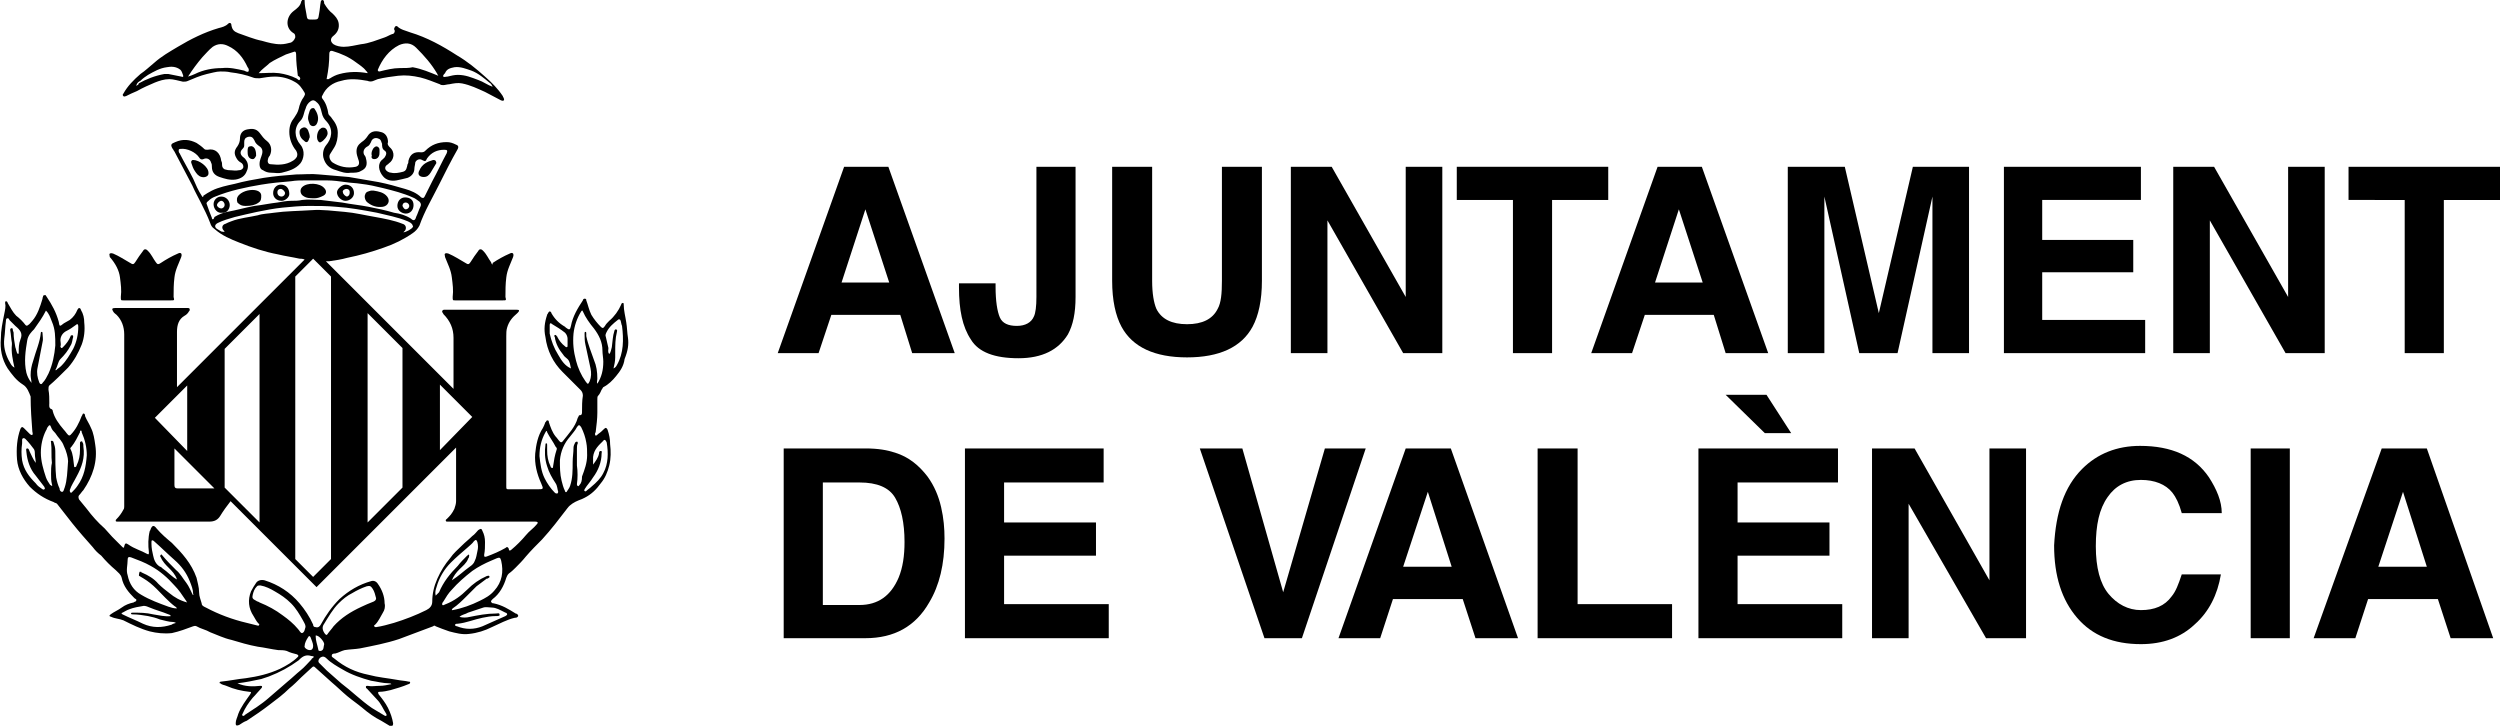 <?xml version="1.0" encoding="utf-8"?>
<!-- Generator: Adobe Illustrator 25.4.1, SVG Export Plug-In . SVG Version: 6.00 Build 0)  -->
<svg version="1.1" id="Capa_1" xmlns="http://www.w3.org/2000/svg" xmlns:xlink="http://www.w3.org/1999/xlink" x="0px" y="0px"
	 width="293.8px" height="85.3px" viewBox="0 0 293.8 85.3" style="enable-background:new 0 0 293.8 85.3;" xml:space="preserve">
<g>
	<g>
		<path d="M73.8,39.7c-0.1-0.6-0.1-1.2-0.2-1.8c-0.1-0.7-0.3-1.4-0.3-2.1c0-0.1,0-0.2-0.1-0.2c-0.1,0-0.2,0.1-0.2,0.2
			c-0.3,0.7-0.8,1.4-1.4,1.9c-0.2,0.2-0.4,0.4-0.5,0.6c-0.2,0.3-0.3,0.3-0.5,0.1c-0.4-0.4-0.8-0.9-1.1-1.4c-0.3-0.6-0.4-1.2-0.6-1.7
			c0-0.1,0-0.2-0.2-0.2c-0.1,0-0.2,0.1-0.2,0.2c-0.6,0.9-1.2,1.9-1.4,3c-0.1,0.5-0.2,0.5-0.6,0.2c0,0-0.1-0.1-0.1-0.1
			c-0.7-0.4-1.2-0.9-1.6-1.6c0-0.1-0.1-0.2-0.2-0.2c-0.1,0-0.1,0.1-0.2,0.2c0,0.1-0.1,0.1-0.1,0.2c-0.3,0.9-0.4,1.7-0.2,2.6
			c0.2,1.6,0.9,3,2,4.1c0.7,0.7,1.4,1.4,2.1,2.1c0.2,0.2,0.3,0.4,0.3,0.7c-0.1,0.6-0.1,1.3-0.1,1.9c0,0.2,0,0.4-0.3,0.4
			c-0.1,0-0.1,0.2-0.2,0.3c-0.3,1.1-1.1,1.9-1.8,2.8c-0.1,0.1-0.2,0.1-0.3,0c-0.2-0.2-0.3-0.4-0.5-0.6c-0.4-0.5-0.6-1.1-0.8-1.7
			c0-0.1,0-0.2-0.2-0.2c-0.1,0-0.1,0.2-0.2,0.2c-0.1,0.3-0.2,0.5-0.3,0.7c-0.6,0.9-0.8,2-0.9,3c-0.1,1.2,0.2,2.4,0.7,3.5
			c0.3,0.7,0.3,0.7-0.5,0.7c-1.1,0-2.1,0-3.2,0c-0.4,0-0.4,0-0.4-0.4c0-5.9,0-11.7,0-17.6c0-0.3,0-0.7,0.1-1
			c0.2-0.7,0.6-1.2,1.2-1.7c0.1-0.1,0.2-0.2,0.2-0.3c0-0.1-0.2-0.1-0.3-0.1c-2.8,0-5.7,0-8.5,0c-0.2,0-0.3,0.2-0.2,0.3
			c0,0.1,0.1,0.1,0.1,0.2c0.8,0.8,1.2,1.7,1.2,2.8c0,1.8,0,4.2,0,6l-15-15c0.1,0,0.3,0,0.4,0c0.7-0.1,1.4-0.2,2.1-0.4
			c1.5-0.3,2.9-0.7,4.3-1.2c1.2-0.4,2.4-1,3.4-1.7c0.3-0.2,0.6-0.5,0.8-0.9c0.6-1.7,1.5-3.2,2.3-4.8c0.7-1.4,1.4-2.8,2.2-4.2
			c0.1-0.2,0.1-0.4-0.2-0.5c-0.4-0.2-0.7-0.3-1.1-0.3c-1,0-1.8,0.3-2.5,1c-0.1,0.1-0.2,0.2-0.5,0.2c-0.8-0.1-1.3,0.2-1.5,1
			c0,0.1,0,0.3-0.1,0.4c-0.1,0.4-0.1,0.8-0.6,0.9c-0.4,0.1-0.9,0.2-1.3,0.1c-0.3,0-0.6-0.2-0.7-0.4c-0.1-0.3,0.1-0.5,0.3-0.6
			c0,0,0.1-0.1,0.1-0.1c0.6-0.4,0.8-1.3,0.1-1.9c-0.2-0.2-0.3-0.4-0.2-0.6c0-0.6-0.3-1.1-0.9-1.2c-0.7-0.2-1.2,0-1.5,0.5
			c-0.2,0.3-0.4,0.5-0.7,0.7c-0.4,0.3-0.6,0.6-0.6,1.1c0,0.3,0.1,0.6,0.2,0.9c0.2,0.5,0.1,0.8-0.3,0.9c-1,0.2-1.9,0-2.7-0.5
			c-0.3-0.2-0.5-0.7-0.3-1c0.2-0.3,0.3-0.5,0.5-0.8c0.3-0.5,0.4-1.1,0.4-1.7c0-0.7-0.3-1.2-0.7-1.7c-0.1-0.2-0.3-0.3-0.4-0.5
			c-0.1-0.7-0.3-1.3-0.7-1.8c-0.1-0.1-0.1-0.3,0-0.4c0.4-0.9,1.2-1.5,2.2-1.7c1-0.3,2-0.2,3.1,0c0.2,0.1,0.5,0.1,0.7,0
			c0.2-0.1,0.3-0.1,0.5-0.2c0.8-0.2,1.6-0.3,2.4-0.4c0.9-0.1,1.7,0,2.6,0.2c0.8,0.2,1.5,0.5,2.3,0.8c0.1,0.1,0.3,0.1,0.4,0.1
			c0.2,0,0.5-0.1,0.7-0.1c0.5-0.1,1-0.2,1.5-0.1c1,0.2,1.8,0.6,2.7,1c0.6,0.3,1.3,0.7,1.9,1c0.1,0,0.2,0.1,0.3,0
			c0.1-0.1,0-0.2,0-0.3c0,0-0.1-0.1-0.1-0.2c-0.6-0.9-1.3-1.6-2.1-2.3c-1-0.9-2.1-1.8-3.3-2.5c-1.7-1.1-3.5-2.1-5.5-2.7
			c-0.5-0.2-1.1-0.3-1.5-0.7c-0.1-0.1-0.3,0-0.3,0.1c-0.1,0.1-0.1,0.3,0,0.4c0,0.2-0.1,0.4-0.3,0.4c-0.3,0.1-0.6,0.3-0.9,0.4
			c-0.9,0.3-1.8,0.7-2.8,0.8c-0.6,0.1-1.3,0.3-2,0.3c-0.4,0-0.9-0.1-1.2-0.3c-0.4-0.3-0.4-0.7,0-1c0.5-0.4,0.7-0.9,0.6-1.5
			c-0.1-0.5-0.4-0.8-0.7-1.1c-0.4-0.3-0.7-0.7-1-1.2C38.1,0.1,38,0,37.9,0c-0.1,0-0.2,0.1-0.2,0.2c-0.1,0.5-0.1,0.9-0.2,1.4
			c-0.1,0.7-0.1,0.7-0.8,0.7c-0.6,0-0.6,0-0.7-0.7c-0.1-0.5-0.2-1-0.2-1.5c0-0.1,0-0.2-0.1-0.2c-0.1,0-0.1,0-0.2,0.1
			c0,0.1-0.1,0.1-0.1,0.2c-0.1,0.5-0.5,0.8-0.9,1.1c-0.9,0.7-1,2,0,2.6c0.2,0.1,0.2,0.3,0.2,0.5c-0.1,0.3-0.3,0.5-0.5,0.6
			c-0.4,0.1-0.8,0.2-1.2,0.2c-0.8,0-1.5-0.2-2.2-0.4c-1-0.2-1.9-0.6-2.8-0.9c-0.5-0.2-0.7-0.4-0.8-0.9c0-0.3-0.2-0.4-0.4-0.2
			c-0.3,0.3-0.7,0.4-1.1,0.5c-1.7,0.5-3.3,1.3-4.8,2.2c-1,0.6-1.9,1.1-2.8,1.9c-0.5,0.4-1,0.9-1.6,1.3c-0.8,0.7-1.5,1.4-2,2.3
			c-0.1,0.1-0.1,0.2,0,0.3c0.1,0.1,0.2,0,0.3,0c0.4-0.2,0.8-0.4,1.3-0.6c0.7-0.4,1.4-0.7,2.1-1c0.5-0.2,1.1-0.4,1.7-0.4
			c0.5,0,1.1,0.2,1.6,0.3c0.2,0,0.4,0,0.6-0.1c0.7-0.3,1.4-0.6,2.2-0.8c0.5-0.1,1.1-0.3,1.6-0.3c0.4,0,0.8,0,1.2,0.1
			c0.9,0.1,1.8,0.3,2.6,0.6c0.2,0.1,0.5,0.1,0.8,0.1c0.6-0.1,1.2-0.2,1.8-0.2c0.8,0,1.6,0.2,2.3,0.6c0.6,0.3,0.9,0.8,1.2,1.3
			c0.1,0.2,0,0.3-0.1,0.5c-0.3,0.4-0.5,0.9-0.6,1.4c-0.1,0.4-0.3,0.7-0.5,1c-0.4,0.5-0.6,1-0.6,1.7c0,0.8,0.3,1.6,0.8,2.2
			c0.1,0.2,0.2,0.4,0.1,0.7c-0.1,0.2-0.3,0.4-0.5,0.5c-0.8,0.5-1.7,0.5-2.6,0.4c-0.3,0-0.4-0.3-0.3-0.6c0-0.1,0.1-0.3,0.2-0.4
			c0.3-0.6,0.2-1.3-0.3-1.7c-0.4-0.3-0.6-0.6-0.9-1c-0.4-0.5-0.9-0.5-1.4-0.4c-0.6,0.1-0.9,0.5-0.9,1.1c0,0.3-0.1,0.6-0.3,0.9
			c-0.4,0.5-0.4,0.9-0.1,1.4c0.1,0.2,0.3,0.4,0.5,0.5c0.2,0.1,0.3,0.3,0.3,0.5c0,0.2-0.2,0.4-0.5,0.4c-0.4,0.1-0.8,0-1.2,0
			c-0.2,0-0.4-0.1-0.5-0.1c-0.2-0.1-0.3-0.3-0.3-0.5c0-0.2,0-0.3-0.1-0.5c-0.1-0.9-0.7-1.5-1.6-1.3c-0.2,0-0.3,0-0.4-0.1
			c-0.3-0.3-0.6-0.5-0.9-0.7c-0.8-0.4-1.6-0.5-2.5-0.1c-0.5,0.2-0.6,0.3-0.3,0.8c0.1,0.1,0.1,0.2,0.2,0.3c0.7,1.3,1.4,2.7,2.1,4
			c0.3,0.7,0.7,1.4,1,2c0.4,0.8,0.8,1.6,1.1,2.4c0.1,0.3,0.2,0.5,0.5,0.7c0.9,0.8,1.9,1.2,2.9,1.6c1.5,0.6,3,1.1,4.6,1.4
			c0.8,0.2,1.6,0.3,2.5,0.5c0.1,0,0.4,0,0.6,0.1l-15,15c0-2,0-4.6,0-6.5c0-0.8,0.2-1.5,0.9-1.9c0.2-0.1,0.4-0.3,0.5-0.5
			c0.1-0.1,0.1-0.1,0.1-0.3c-0.1-0.1-0.1-0.1-0.2-0.1c-0.1,0-0.2,0-0.3,0h-7.9c-0.1,0-0.3,0-0.4,0c-0.3,0-0.4,0.1-0.2,0.4
			c0.1,0.2,0.3,0.3,0.4,0.4c0.6,0.6,0.9,1.4,0.9,2.3c0,6.7,0,13.5,0,20.2c0,0.1,0,0.3-0.1,0.4c-0.2,0.4-0.5,0.8-0.8,1.1
			c-0.1,0.1-0.1,0.1-0.1,0.2c0,0.1,0.1,0.1,0.2,0.1c0.1,0,0.2,0,0.3,0c3.5,0,7,0,10.5,0c0.6,0,1-0.2,1.3-0.7
			c0.3-0.5,0.8-1.2,1.2-1.7l10.1,10.1l16.4-16.4c0,1.9,0,4.4,0,6.3c0,0.3-0.1,0.6-0.2,0.9c-0.3,0.6-0.5,0.8-0.9,1.2
			c-0.2,0.1-0.1,0.3,0,0.3c3.5,0,7,0,10.4,0c0.1,0,0.2,0,0.3,0.1c0,0.1-0.1,0.2-0.1,0.2c-0.4,0.5-0.9,0.8-1.3,1.3
			c-0.5,0.6-1.1,1.2-1.7,1.7c-0.1,0.1-0.3,0.2-0.3-0.1c-0.1-0.2-0.2-0.3-0.4-0.1c-0.7,0.4-1.4,0.7-2.2,1c-0.3,0.1-0.3,0-0.3-0.2
			c0.1-0.5,0.1-1,0.1-1.5c0-0.5-0.1-0.9-0.3-1.3c-0.1-0.3-0.2-0.3-0.5-0.1c-0.2,0.2-0.4,0.5-0.7,0.7c-0.4,0.4-0.8,0.7-1.2,1.1
			c-0.5,0.5-1,0.9-1.4,1.5c-0.6,0.7-1.1,1.5-1.5,2.4c-0.4,0.9-0.6,1.8-0.6,2.7c0,0.5-0.3,0.8-0.7,1c-1.2,0.6-2.5,1.1-3.8,1.5
			c-0.7,0.2-1.4,0.4-2.1,0.5c-0.1,0-0.2,0-0.2-0.1c-0.1-0.1,0-0.1,0.1-0.2c0.4-0.4,0.6-0.9,0.9-1.4c0.2-0.3,0.3-0.7,0.2-1.1
			c0-0.8-0.3-1.6-0.8-2.3c-0.2-0.3-0.5-0.4-0.8-0.3c-1.4,0.4-2.6,1.1-3.7,2.1c-0.9,0.9-1.6,1.9-2.2,3c-0.1,0.2-0.3,0.4-0.6,0.3
			c-0.2,0-0.3-0.1-0.3-0.3c-0.4-0.9-1-1.8-1.6-2.5c-1.1-1.3-2.5-2.2-4.1-2.7c-0.4-0.1-0.8,0-1,0.3c-0.2,0.3-0.4,0.6-0.6,1
			c-0.4,1-0.3,2,0.3,2.9c0.2,0.3,0.3,0.6,0.6,0.9c0.1,0,0.1,0.1,0,0.2c0,0.1-0.1,0-0.2,0c-0.4-0.1-0.8-0.2-1.2-0.3
			c-1.7-0.4-3.3-1-4.8-1.8c-0.2-0.1-0.5-0.2-0.5-0.5c-0.1-0.4-0.3-0.8-0.3-1.3c0-0.6-0.2-1.2-0.3-1.7c-0.6-1.7-1.7-2.9-2.9-4.1
			c-0.6-0.5-1.2-1-1.8-1.7c-0.3-0.4-0.5-0.4-0.7,0.1c0,0.1-0.1,0.2-0.1,0.2c-0.2,0.8-0.2,1.7-0.1,2.5c0,0.2,0,0.3-0.2,0.2
			c-0.7-0.4-1.5-0.6-2.2-1.1c-0.3-0.2-0.4-0.2-0.5,0.2c0,0.2-0.1,0.2-0.2,0.1c-0.4-0.4-0.8-0.8-1.2-1.2c-0.3-0.3-0.6-0.7-0.9-1
			c-0.8-0.7-1.5-1.5-2.1-2.3c-0.3-0.4-0.6-0.7-0.9-1.1c-0.1-0.2-0.1-0.4,0-0.5c0.2-0.2,0.3-0.4,0.5-0.6c1.1-1.6,1.7-3.4,1.4-5.3
			c-0.1-0.7-0.2-1.4-0.5-2c-0.2-0.5-0.5-0.9-0.7-1.4c0-0.1,0-0.3-0.2-0.3c-0.1,0-0.1,0.2-0.2,0.3c-0.3,0.8-0.7,1.6-1.3,2.2
			c-0.1,0.1-0.2,0.1-0.3,0c-0.2-0.2-0.3-0.4-0.5-0.6c-0.6-0.7-1.1-1.4-1.3-2.2c0-0.1,0-0.1-0.1-0.2c-0.4-0.1-0.3-0.5-0.3-0.7
			c0-0.5,0-1.1-0.1-1.6c0-0.2,0-0.4,0.1-0.5C6.4,44.8,7.2,44,8,43.2c0.7-0.8,1.2-1.7,1.6-2.7c0.3-0.8,0.4-1.7,0.3-2.6
			c0-0.5-0.1-1-0.4-1.5c0-0.1-0.1-0.2-0.2-0.2c-0.1,0-0.1,0.1-0.2,0.2c-0.2,0.5-0.5,0.9-0.9,1.2C8,37.7,7.7,37.9,7.5,38
			C7,38.4,7,38.4,6.9,37.8c-0.3-1.1-0.8-2-1.4-2.9c-0.1-0.1-0.1-0.3-0.3-0.2c-0.2,0-0.1,0.2-0.2,0.3c0,0,0,0,0,0.1
			c-0.3,1-0.6,1.9-1.2,2.6c-0.2,0.2-0.3,0.4-0.5,0.5c-0.1,0.1-0.2,0.1-0.3,0c-0.3-0.4-0.7-0.8-1.1-1.1c-0.4-0.4-0.7-1-1-1.5
			c0-0.1-0.1-0.2-0.2-0.2c-0.1,0-0.1,0.2-0.1,0.2c0.1,0.4,0,0.8-0.1,1.3c-0.2,1-0.4,1.9-0.4,2.9c-0.1,1.2,0.1,2.4,0.8,3.5
			c0.5,0.7,1,1.4,1.8,1.9c0.5,0.3,0.7,0.9,0.9,1.4c0,1.4,0.1,2.8,0.2,4.1c0,0.1,0.1,0.3,0,0.4c-0.1,0.1-0.3-0.1-0.4-0.2
			c-0.2-0.2-0.4-0.4-0.6-0.6c-0.2-0.2-0.3-0.1-0.4,0.1C2,51.5,1.9,52.7,2,54c0.1,1.2,0.7,2.3,1.5,3.2c0.8,0.8,1.7,1.4,2.8,1.8
			c0.1,0.1,0.3,0.1,0.4,0.2c0.6,0.8,1.2,1.5,1.8,2.3c0.8,1,1.6,1.9,2.4,2.8c0.3,0.4,0.6,0.7,1,1c0.5,0.6,1.1,1.2,1.7,1.7
			c0.3,0.3,0.6,0.5,0.7,0.9c0.2,1,0.8,1.7,1.5,2.4c0.1,0.1,0.3,0.1,0.2,0.3c0,0.1-0.2,0.1-0.3,0.2c-0.5,0.1-1,0.3-1.4,0.6
			c-0.4,0.3-0.9,0.5-1.3,0.8c-0.2,0.2-0.2,0.2,0.1,0.3c0.4,0.2,0.9,0.2,1.4,0.4c1,0.5,2,1,3.1,1.3c0.8,0.2,1.7,0.3,2.6,0.2
			c0.9-0.2,1.7-0.5,2.5-0.8c0.1,0,0.2-0.1,0.4,0c0.5,0.3,1.1,0.4,1.6,0.7c0.8,0.3,1.6,0.7,2.5,0.9c1,0.3,2,0.6,3.1,0.8
			c0.8,0.1,1.6,0.3,2.4,0.4c0.3,0,0.7,0,1,0.1c0.4,0.2,0.8,0.3,1.2,0.4c0.2,0.1,0.2,0.2,0.1,0.3c-0.6,0.6-1.3,1-2.1,1.4
			c-1.3,0.6-2.6,0.9-4,1.1c-1,0.1-1.9,0.3-2.9,0.4c-0.1,0-0.1,0-0.2,0.1c0,0.1,0,0.1,0.1,0.1c0.2,0.2,0.5,0.2,0.7,0.3
			c0.9,0.4,1.8,0.6,2.7,0.7c0.1,0,0.2,0,0.2,0.1c0,0.1-0.1,0.1-0.1,0.2c-0.5,0.7-1.1,1.5-1.4,2.3c-0.1,0.4-0.3,0.7-0.3,1.1
			c0,0.3,0.1,0.3,0.4,0.2c0.3-0.2,0.6-0.4,0.9-0.5c0.9-0.6,1.8-1.2,2.7-1.9c0.8-0.6,1.6-1.2,2.3-1.9c0.5-0.4,1-0.9,1.4-1.3
			c0.4-0.4,0.9-0.8,1.3-1.2c0.1-0.1,0.2-0.1,0.3,0c0.7,0.6,1.3,1.2,2,1.8c0.6,0.5,1.2,1.1,1.8,1.6c0.6,0.5,1.2,0.9,1.8,1.4
			c0.7,0.6,1.4,1.1,2.2,1.5c0.3,0.2,0.7,0.4,1,0.6c0.1,0.1,0.2,0.1,0.3,0c0.1-0.1,0.1-0.2,0.1-0.3c-0.1-0.6-0.3-1.2-0.6-1.8
			c-0.3-0.6-0.7-1.1-1.1-1.6c-0.1-0.2-0.1-0.3,0.1-0.3c0.4,0,0.9-0.1,1.3-0.2c0.7-0.2,1.4-0.4,2.1-0.7c0.1,0,0.2-0.1,0.2-0.2
			c0-0.1-0.1-0.1-0.2-0.1c-0.4-0.1-0.8-0.1-1.3-0.2c-1.1-0.2-2.3-0.3-3.4-0.6c-1.5-0.3-2.8-0.9-4-1.9c-0.1-0.1-0.4-0.2-0.3-0.4
			c0-0.2,0.3-0.2,0.4-0.2c0.4-0.1,0.7-0.3,1.1-0.4c0.6-0.1,1.2-0.1,1.8-0.2c1.5-0.3,3.1-0.6,4.6-1.1c1.3-0.5,2.7-1,4-1.5
			c0.1-0.1,0.2-0.1,0.3,0c0.5,0.2,1,0.4,1.6,0.6c0.8,0.2,1.5,0.4,2.3,0.3c1-0.1,1.9-0.4,2.7-0.8c0.9-0.4,1.8-0.9,2.7-1.1
			c0.1,0,0.3,0,0.4-0.2c0-0.2-0.2-0.3-0.3-0.3c-0.8-0.5-1.6-1-2.6-1.2c-0.1,0-0.2,0-0.3-0.2c0-0.1,0.1-0.2,0.2-0.3
			c0.8-0.6,1.3-1.5,1.6-2.5c0.1-0.2,0.1-0.3,0.3-0.5c0.3-0.2,0.6-0.5,0.8-0.7c0.4-0.4,0.8-0.8,1.2-1.3c0.6-0.7,1.3-1.4,1.9-2
			c1.1-1.2,2-2.4,3-3.7c0.3-0.4,0.8-0.7,1.3-0.9c0.3-0.1,0.5-0.2,0.7-0.3c0.8-0.4,1.4-1,1.9-1.7c0.5-0.6,0.8-1.3,1-2.1
			c0.2-0.8,0.2-1.7,0.1-2.5c0-0.6-0.1-1.1-0.3-1.7c-0.1-0.2-0.2-0.3-0.4-0.1c-0.2,0.2-0.4,0.4-0.7,0.6c-0.1,0.1-0.2,0.2-0.3,0.2
			c-0.1-0.1-0.1-0.3,0-0.4c0.1-0.8,0.2-1.6,0.2-2.3c0-0.5,0-1.1,0-1.6c0-0.2,0-0.3,0.1-0.4c0.2-0.2,0.3-0.5,0.4-0.7
			c0.1-0.1,0.1-0.2,0.2-0.3c0.6-0.3,1.1-0.8,1.5-1.3c0.5-0.6,0.9-1.2,1-2C73.8,41.2,73.9,40.5,73.8,39.7z M52.3,8.6
			c0.2-0.5,0.6-0.6,1.1-0.7c0.7-0.1,1.4,0.2,2,0.4c0.8,0.3,1.5,0.9,2.1,1.4c0.2,0.1,0.3,0.3,0.4,0.5c-0.6-0.2-1.1-0.6-1.7-0.8
			c-0.8-0.3-1.5-0.6-2.4-0.6c-0.4,0-0.8,0.1-1.2,0.2c-0.2,0-0.4,0.1-0.5,0C52,8.9,52.2,8.7,52.3,8.6z M44.4,8.2
			c0.5-1.2,1.3-2.3,2.5-2.9c0.7-0.3,1.4-0.3,2,0.3c1,1,1.8,1.9,2.5,3.1c0,0.1,0.1,0.1,0.1,0.2c-1-0.4-1.9-0.8-3-1
			C48.1,8,47.6,8,47,8c-0.8,0-1.6,0.2-2.4,0.4C44.4,8.4,44.4,8.3,44.4,8.2z M38.4,9.2c0.2-1,0.3-1.9,0.3-2.9c0-0.2,0.1-0.4,0.4-0.3
			c1,0.3,1.9,0.7,2.7,1.3c0.4,0.3,0.9,0.6,1.2,1c0.1,0.1,0.2,0.2,0.2,0.3c-1.1-0.2-2.2-0.2-3.3,0.1c-0.4,0.1-0.8,0.3-1.1,0.5
			c-0.1,0-0.1,0.1-0.2,0.1c0,0-0.1,0-0.1,0C38.3,9.3,38.4,9.3,38.4,9.2z M21.3,9c-0.5-0.1-1-0.2-1.5-0.3c-0.2,0-0.3,0-0.5,0
			c-1.1,0.2-2.1,0.6-3,1.1C16.3,10,16.1,10,16,10.1c0.1-0.4,0.3-0.5,0.5-0.6c0.3-0.3,0.6-0.5,0.9-0.7c0.7-0.4,1.4-0.8,2.2-0.9
			c0.5-0.1,1.1-0.1,1.6,0.3c0.2,0.2,0.2,0.4,0.3,0.6C21.6,9,21.5,9.1,21.3,9z M29.2,8.4c-0.1,0.1-0.3,0-0.5-0.1
			C27.8,8.1,27,7.9,26.1,8c-1.1,0-2.2,0.2-3.2,0.7c-0.2,0.1-0.5,0.2-0.8,0.3c0.5-0.8,1.1-1.6,1.7-2.3c0.4-0.4,0.7-0.8,1.2-1.2
			c0.6-0.4,1.2-0.4,1.8-0.1c1.1,0.5,1.8,1.4,2.3,2.5C29.2,8,29.3,8.2,29.2,8.4z M35.2,9.4c-0.1,0.1-0.3-0.2-0.4-0.2
			c-0.6-0.3-1.3-0.5-2-0.6c-0.8-0.1-1.5,0-2.4,0c0.4-0.5,0.9-0.8,1.3-1.2c0.6-0.4,1.3-0.7,1.9-1c0.3-0.1,0.6-0.2,0.9-0.3
			c0.2-0.1,0.3,0,0.3,0.3c0,0.9,0.1,1.7,0.2,2.5C35.2,9,35.4,9.2,35.2,9.4z M18.2,49.1l3.8-3.8v7.7L18.2,49.1z M22.9,57.4
			c-0.7,0-1.3,0-2,0c-0.3,0-0.4-0.1-0.4-0.4c0-1.2,0-3.1,0-4.3l1.6,1.6l3.1,3.1C24.5,57.4,23.5,57.4,22.9,57.4z M23.7,23
			c-0.4-0.6-0.7-1.3-1-2c-0.5-1-1.1-2-1.6-3c-0.1-0.1-0.1-0.2-0.1-0.3c0-0.1,0-0.2,0.2-0.2c0.8-0.1,1.8,0.4,2.2,1
			c0.1,0.2,0.3,0.3,0.5,0.2c0.4-0.2,0.8,0,0.9,0.4c0.1,0.2,0.1,0.3,0.1,0.5c0,0.6,0.3,1,0.9,1.2c0.6,0.2,1.2,0.4,1.9,0.3
			c0.6-0.1,1.1-0.4,1.3-1c0.2-0.4,0.2-0.9-0.1-1.3c-0.1-0.2-0.3-0.3-0.4-0.4c-0.3-0.3-0.3-0.6,0-0.9c0.2-0.2,0.2-0.3,0.2-0.5
			c0-0.1,0-0.2,0-0.3c0-0.3,0.1-0.5,0.4-0.6c0.4-0.1,0.6,0,0.8,0.4c0.1,0.3,0.3,0.5,0.6,0.7c0.3,0.2,0.4,0.5,0.3,0.9
			c-0.1,0.4-0.3,0.7-0.3,1.2c0,0.3,0.1,0.6,0.4,0.7c0.3,0.2,0.6,0.3,1,0.3c0.4,0,0.8,0.1,1.2,0c0.8-0.2,1.6-0.4,2.2-1.1
			c0.4-0.5,0.6-1.5,0-2.2c-0.7-0.8-0.8-2,0-2.8c0.4-0.4,0.4-1,0.6-1.4c0.1-0.4,0.3-0.7,0.6-0.9c0.3-0.2,0.5-0.1,0.7,0.1
			c0.4,0.3,0.5,0.8,0.6,1.2c0.1,0.5,0.3,0.8,0.6,1.1c0.8,0.9,0.6,2-0.1,2.8c-0.3,0.4-0.4,0.9-0.3,1.4c0.2,0.8,0.7,1.3,1.5,1.5
			c0.6,0.2,1.1,0.4,1.7,0.3c0.5,0,0.9,0,1.2-0.2c0.7-0.3,0.8-0.8,0.6-1.5c0-0.1-0.1-0.3-0.2-0.4c-0.2-0.4,0-0.8,0.4-1
			c0.2-0.1,0.3-0.3,0.4-0.5c0.1-0.4,0.5-0.6,0.9-0.4c0.3,0.1,0.3,0.4,0.4,0.6c0,0.3,0,0.6,0.3,0.8c0.3,0.2,0.2,0.5,0,0.8
			c-0.1,0.1-0.2,0.2-0.2,0.2c-0.7,0.5-0.5,1.4,0,2c0.4,0.5,1,0.6,1.6,0.5c0.5-0.1,0.9-0.2,1.3-0.3c0.5-0.2,0.8-0.6,0.8-1.1
			c0-0.2,0.1-0.5,0.1-0.7c0.1-0.3,0.5-0.5,0.8-0.3c0.4,0.2,0.4,0.2,0.6-0.2c0.5-0.7,1.2-1,2-1c0.4,0,0.4,0.1,0.3,0.4
			c-0.6,1.1-1.1,2.2-1.7,3.3c-0.3,0.6-0.6,1.2-0.9,1.8c-0.1,0.2-0.2,0.2-0.4,0.1c-0.5-0.5-1.2-0.8-1.9-1c-1-0.3-2.1-0.6-3.1-0.8
			c-1.1-0.2-2.3-0.4-3.5-0.6c-1.2-0.1-2.3-0.2-3.5-0.3c-0.9-0.1-1.8,0-2.7,0c-1.3,0.1-2.5,0.2-3.8,0.4c-1.2,0.2-2.3,0.4-3.4,0.7
			c-0.9,0.2-1.9,0.4-2.7,0.8c-0.4,0.2-0.7,0.4-1,0.6C23.9,23.2,23.8,23.2,23.7,23z M24.9,25.6c-0.2-0.5-0.4-1-0.6-1.6
			c-0.1-0.2,0.1-0.3,0.2-0.4c0.2-0.2,0.5-0.4,0.8-0.5c1.7-0.7,3.6-1.1,5.4-1.4c1.2-0.2,2.3-0.3,3.5-0.4c0.6-0.1,1.1-0.1,1.7-0.1
			c0.9,0,1.7,0,2.5,0c0.7,0,1.5,0.1,2.2,0.2c0.6,0.1,1.2,0.1,1.8,0.2c0.9,0.1,1.8,0.3,2.6,0.5c1.2,0.3,2.4,0.6,3.5,1.1
			c0.3,0.1,0.5,0.3,0.8,0.5c0.2,0.2,0.2,0.4,0.1,0.6c-0.2,0.4-0.3,0.8-0.5,1.2c-0.1,0.4-0.3,0.5-0.6,0.2c-0.6-0.4-1.3-0.6-2-0.7
			c-1-0.3-2-0.5-3-0.7c-1-0.2-2.1-0.3-3.1-0.5c-0.8-0.1-1.6-0.2-2.5-0.3c-0.7,0-1.5-0.1-2.2,0c-0.4,0.1-0.9,0.1-1.3,0.1
			c-0.5,0-1,0.1-1.6,0.2c-0.9,0.1-1.8,0.3-2.7,0.4c-1.1,0.2-2.1,0.5-3.2,0.7c-0.5,0.1-1,0.3-1.5,0.6C25.1,25.9,24.9,25.8,24.9,25.6z
			 M32.2,25c-0.6,0.1-1.3,0.1-1.9,0.3c-0.5,0.1-1,0.2-1.6,0.3c-0.5,0.1-1,0.2-1.5,0.4c-0.3,0.1-0.5,0.2-0.7,0.3
			c-0.4,0.1-0.5,0.5-0.2,0.8c0,0,0.1,0.1,0.1,0.1c-0.1,0.1-0.3,0-0.4,0c-0.2-0.1-0.3-0.2-0.5-0.3c-0.3-0.2-0.3-0.5,0.1-0.7
			c0.6-0.3,1.3-0.5,2-0.7c0.8-0.2,1.7-0.4,2.6-0.6c1-0.2,2-0.4,3-0.5c1-0.1,2.1-0.2,3.1-0.2c1.1,0,2.1,0,3.2,0.1
			c1.6,0.1,3.2,0.4,4.8,0.7c1.2,0.3,2.4,0.5,3.6,1c0.2,0.1,0.5,0.2,0.6,0.5c0,0.1,0.1,0.1,0,0.2c-0.1,0.2-0.8,0.6-1.1,0.6
			c0.1-0.1,0.1-0.1,0.2-0.2c0.2-0.3,0.1-0.7-0.3-0.8c-1-0.4-2.1-0.6-3.2-0.8c-1.2-0.2-2.4-0.5-3.6-0.6c-1.3-0.1-2.6-0.3-3.9-0.2
			C35.1,24.8,33.6,24.8,32.2,25z M30.5,61.4l-4.1-4.1V41l4.1-4.1V61.4z M38.9,65.7l-2.1,2.1l-2.1-2.1V32.5l2.1-2.1l2.1,2.1V65.7z
			 M47.3,57.3l-4.1,4.1V36.8l4.1,4.1V57.3z M51.7,52.9v-7.7l3.8,3.8L51.7,52.9z M2.4,39.9c-0.2,0.5-0.2,1-0.2,1.5
			c0,0.1,0,0.2-0.1,0.2c-0.2-0.2-0.2-0.6-0.3-0.8c-0.1-0.6-0.2-1.1-0.2-1.7c0-0.1-0.1-0.2-0.1-0.4c0-0.1-0.1-0.2-0.2-0.1
			c-0.1,0-0.1,0.1-0.1,0.2c0.1,0.5,0.1,1,0.2,1.5c0,0.1,0,0.2,0,0.2c-0.1,0.9,0.1,1.8,0.3,2.7c-0.4-0.2-0.5-0.6-0.7-0.9
			c-0.4-0.8-0.6-1.6-0.5-2.5c0.1-0.7,0.1-1.4,0.2-2.1c0-0.1,0-0.3,0.2-0.3c0.1,0,0.2,0.1,0.2,0.2c0.2,0.2,0.5,0.5,0.7,0.7
			C2.4,38.8,2.7,39.2,2.4,39.9z M7.1,42.2c0.5-0.5,0.9-1,1.2-1.6c0.2-0.3,0.2-0.7,0.3-1c0-0.1,0-0.2-0.1-0.2c-0.1,0-0.2,0-0.2,0.1
			c-0.2,0.5-0.5,0.9-0.9,1.3c-0.1,0.1-0.1,0.1-0.2,0.1c-0.1-0.1-0.1-0.2-0.1-0.2c0.1-0.2,0-0.5,0-0.7c0-0.5,0.3-0.9,0.7-1.1
			c0.4-0.2,0.7-0.4,1.1-0.7c0.2-0.2,0.3-0.1,0.3,0.2c0,0.9-0.2,1.8-0.6,2.6c-0.4,0.7-0.8,1.4-1.4,2c-0.2,0.2-0.4,0.3-0.6,0.5l-0.1,0
			C6.8,43,6.8,42.5,7.1,42.2z M3.7,45C3.7,45,3.7,45,3.7,45c-0.3-0.4-0.5-0.8-0.6-1.2c-0.3-1.3-0.1-2.6,0.1-3.8
			C3.3,39.4,3.7,39,4,38.7c0.5-0.7,1-1.4,1.4-2.2c0.4,0.4,0.5,0.8,0.7,1.3c0.4,0.9,0.4,1.8,0.4,2.8c-0.1,1.1-0.3,2.2-0.8,3.3
			c-0.2,0.4-0.4,0.8-0.7,1.1c-0.1,0.2-0.3,0.2-0.4-0.1c-0.2-0.5-0.3-1.1-0.2-1.6c0.2-1,0.4-2.1,0.6-3.1c0.1-0.3,0-0.7,0-1
			c0-0.1,0-0.2-0.1-0.2c-0.1,0-0.1,0.1-0.1,0.1c-0.1,1.1-0.6,2.2-0.9,3.3c-0.2,0.6-0.3,1.1-0.3,1.7C3.6,44.4,3.7,44.7,3.7,45z
			 M5.2,57.5c-0.1,0.1-0.1,0-0.2,0c-0.3-0.2-0.6-0.4-0.8-0.7c-0.8-0.8-1.4-1.6-1.6-2.7c-0.1-0.7-0.1-1.3,0-2c0-0.1,0-0.3,0-0.4
			c0-0.2,0.2-0.3,0.4-0.1C3.4,52,3.7,52.4,4,52.8c0.1,0.2,0.1,0.4,0.1,0.6c0,0.3,0.1,0.6,0.1,1c-0.3-0.4-0.5-0.9-0.7-1.3
			c-0.1-0.2-0.1-0.4-0.3-0.4c-0.2,0-0.1,0.3-0.1,0.4c0.1,1,0.4,2,1.1,2.8c0.3,0.4,0.7,0.9,1,1.3C5.3,57.4,5.3,57.5,5.2,57.5z
			 M7.6,57.3c-0.1,0.2-0.1,0.5-0.3,0.5c-0.2,0-0.3-0.2-0.3-0.4c-0.2-0.4-0.3-0.8-0.4-1.3c-0.1-1-0.1-2.1-0.1-3.1
			c0-0.4-0.1-0.7-0.2-1c0-0.1-0.1-0.2-0.2-0.2C5.9,51.8,6,51.9,6,52c0.1,0.8,0,1.6,0.1,2.4C6,54.8,6,55.3,6,55.7
			c0,0.4,0,0.8,0.1,1.2c0,0.1,0.1,0.1,0,0.2c-0.1,0-0.1-0.1-0.2-0.1c-0.2-0.3-0.4-0.6-0.5-0.9c-0.3-0.9-0.6-1.9-0.6-2.9
			c0-0.9,0.2-1.8,0.6-2.6c0.1-0.1,0.1-0.3,0.2-0.4c0.2-0.3,0.3-0.3,0.4,0c0.1,0.3,0.3,0.5,0.5,0.7c0.3,0.5,0.8,0.9,1,1.5
			C7.8,53,8,53.8,8,54.2C7.9,55.5,7.9,56.4,7.6,57.3z M8.3,57.9c-0.1-0.1-0.1-0.2-0.1-0.3C8.4,57,8.7,56.6,9,56
			c0.6-1.1,1-2.2,0.8-3.5c0-0.2,0-0.4-0.1-0.5c0-0.1-0.1-0.2-0.2-0.1c-0.1,0-0.1,0.1-0.1,0.2c0,0.3,0,0.6,0,0.8
			c0,0.6-0.1,1.2-0.4,1.8c0,0.1-0.1,0.2-0.2,0.2c-0.1,0-0.1-0.1-0.1-0.2c-0.1-0.7-0.1-1.3-0.4-1.9c-0.1-0.1,0-0.2,0.1-0.3
			c0.4-0.5,0.7-1.1,1-1.7c0-0.1,0-0.2,0.1-0.2c0.1,0,0.1,0.1,0.1,0.2c0.4,0.9,0.6,1.8,0.6,2.7c-0.1,1.3-0.3,2.5-1.1,3.6
			c-0.2,0.3-0.4,0.5-0.7,0.8C8.5,57.9,8.4,57.9,8.3,57.9z M20.2,73.4c-1.2,0.4-2.3,0.4-3.4-0.1c-0.8-0.4-1.6-0.7-2.4-1.1
			c-0.2-0.1-0.1-0.2,0-0.2c0.2-0.1,0.5-0.3,0.8-0.4c0.5-0.2,1.1-0.3,1.7-0.4c0.2,0,0.5,0.1,0.7,0.2c0.7,0.3,1.5,0.5,2.2,0.8
			c0.1,0,0.2,0.1,0.3,0.2c-0.7,0.1-1.4-0.1-2.1-0.2c-0.8-0.2-1.6-0.2-2.4-0.2c-0.1,0-0.2,0-0.2,0.1c0,0.1,0.1,0.1,0.2,0.1
			c0.6,0,1.2,0.1,1.8,0.2c0.5,0.1,0.9,0.2,1.4,0.4c0.5,0.1,1,0.3,1.6,0.3c0.1,0,0.2,0.1,0.3,0.1C20.4,73.3,20.3,73.3,20.2,73.4z
			 M16.4,67.7c0.2,0.1,0.3,0.2,0.5,0.3c0.5,0.3,1,0.7,1.5,1.2c0.7,0.7,1.4,1.5,2.2,2.1c0.1,0,0.1,0.1,0.2,0.2c-0.4,0-0.7-0.1-1-0.2
			c-1.1-0.4-2.2-0.8-3.2-1.4c-0.9-0.5-1.4-1.3-1.6-2.3c-0.2-0.6,0-1.2,0-1.8c0-0.3,0.1-0.4,0.4-0.3c0.8,0.3,1.6,0.6,2.3,1
			c1.1,0.6,2,1.4,2.8,2.3c0.5,0.5,0.9,1.1,1.3,1.7c0.1,0.1,0.1,0.2,0.2,0.3c-0.8-0.2-1.5-0.6-2.1-1.1c-0.4-0.3-0.9-0.7-1.3-1.1
			c-0.5-0.6-1.2-1-1.9-1.3c0,0-0.1,0-0.1-0.1c-0.1,0-0.1,0-0.2,0C16.3,67.6,16.3,67.7,16.4,67.7z M22.7,69.9c-0.1,0-0.1-0.1-0.1-0.1
			c-0.2-0.4-0.4-0.9-0.7-1.3c-0.4-0.5-0.7-1.1-1.2-1.5c-0.6-0.6-1.1-1.1-1.6-1.7c-0.1-0.1-0.1-0.2-0.2-0.1c-0.1,0.1-0.1,0.2,0,0.3
			c0.2,0.5,0.6,0.9,0.9,1.2c0.4,0.4,0.8,0.8,1,1.4c-0.6-0.3-1.1-0.9-1.7-1.3c-0.1-0.1-0.2-0.2-0.3-0.2c-0.5-0.3-0.7-0.8-0.8-1.3
			c-0.1-0.4-0.2-0.9-0.2-1.4c0-0.1,0-0.2,0-0.2c0-0.1,0-0.2,0.1-0.2c0.1,0,0.2,0.1,0.2,0.1c0.8,0.7,1.6,1.5,2.4,2.2
			c0.8,0.7,1.4,1.5,1.8,2.5c0.2,0.5,0.4,1,0.4,1.5C22.7,69.8,22.8,69.9,22.7,69.9z M33.2,72.3c-0.8-0.6-1.7-1.1-2.7-1.5
			c-0.1-0.1-0.3-0.1-0.4-0.2c-0.4-0.2-0.5-0.3-0.4-0.7c0.1-0.4,0.2-0.7,0.5-1c0.1-0.1,0.2-0.1,0.4-0.1c0.6,0.1,1.2,0.4,1.7,0.7
			c0.7,0.4,1.3,0.8,1.9,1.4c0.6,0.6,1,1.3,1.4,2c0.1,0.2,0.3,0.5,0.3,0.7c0,0,0,0.1,0,0.1c-0.1,0.3-0.1,0.6-0.4,0.7
			c-0.2,0-0.3-0.3-0.5-0.5C34.5,73.3,33.9,72.8,33.2,72.3z M36.6,77.5c-0.4,0.4-0.8,0.9-1.3,1.3c-0.5,0.4-1,0.9-1.5,1.3
			c-0.7,0.6-1.4,1.2-2.2,1.9c-0.9,0.8-1.9,1.4-2.8,2c0,0-0.1,0.1-0.1,0.1c-0.1,0-0.1,0.1-0.2,0c-0.1-0.1,0-0.2,0-0.2
			c0.3-0.7,0.7-1.3,1.2-1.9c0.4-0.4,0.7-0.8,1-1.1c0,0,0.1-0.1,0.1-0.2c0-0.1-0.1-0.1-0.2-0.1c-0.9,0.1-1.8,0.1-2.7-0.3
			c0.9-0.1,1.9-0.3,2.8-0.5c0.3-0.1,0.6-0.2,0.9-0.3c1.3-0.5,2.4-1.1,3.5-1.9c0,0,0,0,0.1-0.1c0.4-0.4,0.8-0.6,1.4-0.4
			c0.1,0,0.2,0,0.3,0.1C36.7,77.4,36.6,77.4,36.6,77.5z M36.4,76.4c-0.3,0-0.7-0.3-0.6-0.5c0-0.3,0.2-0.7,0.4-1
			c0.1-0.2,0.2-0.2,0.3,0c0.1,0.3,0.3,0.7,0.3,1C36.8,76.2,36.7,76.4,36.4,76.4z M37.4,76.3c-0.1-0.5-0.3-1-0.3-1.5
			c0-0.1,0-0.2,0.1-0.1c0.3,0,0.9,0.7,0.9,1c-0.1,0.3,0,0.7-0.4,0.8C37.5,76.5,37.4,76.5,37.4,76.3z M40.3,78.7c1,0.6,2.2,1,3.3,1.3
			c0.7,0.1,1.4,0.3,2.1,0.3c0.1,0,0.2,0,0.3,0.1c-0.5,0.1-0.9,0.2-1.4,0.2c-0.5,0-0.9,0.1-1.4,0c-0.1,0-0.2,0-0.2,0.1
			c0,0.1,0,0.2,0.1,0.2c0.4,0.4,0.8,0.9,1.2,1.3c0.5,0.5,0.7,1.1,1.1,1.7c0,0.1,0.1,0.1,0,0.2c-0.1,0.1-0.1,0-0.2,0
			c-0.5-0.3-1-0.6-1.5-0.9c-1.3-0.9-2.4-2-3.6-2.9c-0.6-0.5-1.1-1-1.7-1.5c-0.3-0.3-0.6-0.6-0.9-0.9c-0.2-0.2,0-0.6,0.3-0.7
			c0.2-0.1,0.4,0,0.6,0.2C38.9,77.9,39.6,78.3,40.3,78.7z M39.2,73.6c-0.2,0.3-0.5,0.6-0.7,0.9c-0.1,0.2-0.2,0.1-0.3,0
			c-0.3-0.4-0.4-0.8-0.1-1.2c0.5-0.8,1-1.7,1.7-2.4c0.5-0.5,1-0.9,1.6-1.2c0.5-0.3,1.1-0.6,1.7-0.8c0.4-0.1,0.5,0,0.7,0.3
			c0.2,0.3,0.3,0.7,0.4,1.1c0,0.2-0.1,0.3-0.3,0.4c-0.5,0.2-1,0.4-1.4,0.6C41.2,71.9,40.1,72.6,39.2,73.6z M51.2,70
			c-0.1-0.4,0-0.7,0.1-1c0.3-1.1,0.9-2.1,1.7-2.9c0.6-0.6,1.3-1.2,2-1.8c0.2-0.2,0.5-0.4,0.7-0.7c0.2-0.2,0.3-0.2,0.4,0.1
			c0.1,0.4,0.1,0.7,0,1.1c-0.1,0.4-0.1,0.7-0.3,1.1c-0.1,0.3-0.3,0.5-0.6,0.7c-0.7,0.5-1.3,1.1-2.1,1.6c0.2-0.5,0.5-0.9,0.9-1.3
			c0.4-0.4,0.8-0.7,1-1.2c0-0.1,0.1-0.1,0.1-0.2c0-0.1,0.1-0.2,0-0.3c-0.1-0.1-0.1,0.1-0.2,0.1c-0.4,0.4-0.8,0.8-1.1,1.2
			c-0.9,0.9-1.7,1.9-2.2,3.1C51.4,69.8,51.3,69.9,51.2,70z M59.4,72c0.1,0,0.2,0.1,0.2,0.2c0,0.1-0.1,0.1-0.2,0.2
			c-0.9,0.4-1.8,0.8-2.7,1.2c-1,0.4-2,0.4-3,0c-0.1,0-0.3-0.1-0.2-0.2c0-0.1,0.2-0.1,0.3-0.1c1-0.1,1.9-0.5,2.9-0.7
			c0.5-0.1,1-0.2,1.6-0.2c0.2,0,0.5,0,0.4-0.2c0-0.2-0.3-0.1-0.4-0.1c-1.1,0-2.1,0.2-3.1,0.4c-0.4,0.1-0.8,0.1-1.2,0
			c0.3-0.3,0.7-0.3,1-0.5c0.6-0.2,1.2-0.4,1.8-0.6c0.3-0.1,0.7,0,1,0C58.3,71.4,58.8,71.7,59.4,72z M58.1,69.4
			c-0.5,0.6-1.1,0.9-1.7,1.2c-1,0.5-2.1,0.9-3.2,1.1c0,0-0.1,0-0.1,0c0-0.1,0.1-0.2,0.1-0.2c0.6-0.4,1.1-0.9,1.6-1.4
			c0.4-0.4,0.8-0.8,1.2-1.2c0.4-0.3,0.8-0.6,1.2-0.9c0,0,0.1,0,0.1,0c0.1-0.1,0.3-0.1,0.2-0.3c-0.1-0.1-0.2,0-0.3,0
			c-0.9,0.4-1.6,0.9-2.3,1.6c-0.7,0.7-1.5,1.3-2.5,1.7c-0.1,0-0.3,0.2-0.4,0.1c-0.1-0.1,0-0.3,0.1-0.4c0.3-0.5,0.6-1,1-1.4
			c0.7-0.8,1.5-1.5,2.4-2.2c0.7-0.5,1.5-0.9,2.2-1.2c0.2-0.1,0.5-0.2,0.7-0.3c0.3-0.1,0.4-0.1,0.5,0.3C59.2,67.2,59,68.4,58.1,69.4z
			 M65.5,58c-0.1,0-0.2,0-0.3-0.1c-0.5-0.5-0.9-1.1-1.2-1.7c-0.4-0.8-0.5-1.7-0.6-2.6c0-1,0.2-1.9,0.7-2.8c0.1-0.2,0.2-0.2,0.2,0
			c0.3,0.6,0.7,1.1,1,1.7c0.1,0.1,0.2,0.2,0.1,0.4c-0.2,0.6-0.3,1.2-0.4,1.9c0,0.1,0,0.2-0.1,0.2c-0.1,0-0.2-0.1-0.2-0.2
			c-0.3-0.6-0.4-1.2-0.4-1.9c0-0.2,0-0.4,0-0.6c0-0.1,0-0.2-0.1-0.2c-0.1,0-0.1,0.1-0.1,0.2C64,53,64,53.9,64.3,54.8
			c0.2,0.7,0.6,1.4,1,2c0.2,0.3,0.2,0.7,0.3,1C65.6,57.8,65.6,57.9,65.5,58z M65.6,41.7c-0.5-0.8-0.8-1.6-1-2.5c0-0.3,0-0.6,0-1
			c0-0.2,0.1-0.3,0.3-0.1c0.5,0.3,1,0.6,1.5,1c0.2,0.2,0.3,0.5,0.3,0.7c0,0.3,0,0.5,0,0.8c0,0.1,0,0.2-0.1,0.2c-0.1,0-0.1,0-0.2-0.1
			c-0.4-0.3-0.7-0.7-0.9-1.1c0,0,0-0.1-0.1-0.1c0-0.1-0.1-0.2-0.2-0.1c-0.1,0-0.1,0.1,0,0.2c0.1,0.8,0.5,1.5,1,2.1
			c0.1,0.2,0.3,0.3,0.5,0.5c0.3,0.3,0.3,0.7,0.4,1.1C66.4,43,66,42.4,65.6,41.7z M68.1,57c-0.1,0.1-0.1,0.2-0.2,0.1
			c-0.1,0-0.1-0.2-0.1-0.2c0.1-0.7,0.1-1.5,0-2.2c0-0.7,0-1.3,0-2c0-0.2,0-0.4,0.1-0.6c0-0.1,0-0.2-0.1-0.2c-0.1,0-0.2,0.1-0.2,0.1
			c-0.1,0.2-0.2,0.4-0.2,0.6c0,0.6-0.1,1.1-0.1,1.7c0,1,0,1.9-0.3,2.8c-0.1,0.3-0.3,0.5-0.4,0.7c-0.1,0.1-0.2,0-0.2-0.1
			c-0.2-0.4-0.3-0.8-0.4-1.2c-0.2-0.8-0.2-1.6-0.2-2.4c0.1-1.1,0.5-2,1.2-2.8c0.3-0.4,0.6-0.7,0.8-1.1c0.2-0.3,0.3-0.3,0.5,0
			c0.3,0.6,0.5,1.2,0.6,1.8c0.1,0.5,0.1,1,0.1,1.5c0,0.9-0.3,1.7-0.6,2.5C68.4,56.5,68.3,56.8,68.1,57z M70.9,51.8
			c0.1-0.2,0.3-0.1,0.4,0.2c0.2,1.2,0.2,2.5-0.4,3.6c-0.3,0.6-0.8,1.1-1.4,1.6c-0.2,0.2-0.4,0.3-0.6,0.5c0,0-0.1,0.1-0.2,0
			c-0.1-0.1,0-0.1,0-0.2c0.3-0.5,0.7-0.9,1-1.4c0.6-0.8,1-1.8,1-2.8c0-0.1,0.1-0.3-0.1-0.3c-0.2,0-0.2,0.2-0.2,0.3
			c-0.1,0.5-0.4,0.9-0.7,1.3c0-0.3,0-0.6,0-0.9C69.8,52.8,70.4,52.3,70.9,51.8z M70.2,45.1c-0.1-0.2,0-0.4,0-0.6
			c0-0.8-0.1-1.5-0.4-2.2c-0.3-0.9-0.7-1.8-0.9-2.8c0-0.1,0-0.2,0-0.3c0-0.1,0-0.2-0.1-0.2c-0.1,0-0.1,0.1-0.1,0.2
			c0,0.4,0,0.9,0.1,1.3c0.2,0.9,0.4,1.9,0.6,2.8c0.1,0.5,0.1,1-0.1,1.5c-0.2,0.4-0.2,0.4-0.5,0c-0.5-0.7-0.9-1.6-1.1-2.4
			c-0.3-1.1-0.4-2.1-0.3-3.2c0.1-0.9,0.4-1.8,0.9-2.6c0.1-0.1,0.1-0.2,0.2,0c0.3,0.7,0.8,1.4,1.3,2c0.6,0.8,1,1.6,1,2.6
			c0,0.4,0.1,0.9,0.1,1.3C70.9,43.5,70.7,44.3,70.2,45.1z M72.5,42.9c-0.1,0.2-0.2,0.3-0.4,0.4c0.1-0.4,0.2-0.9,0.2-1.3
			c0-0.2,0-0.4,0-0.6c0-0.8,0-1.6,0.2-2.4c0-0.1,0.1-0.2-0.1-0.3c-0.1,0-0.2,0.1-0.2,0.2c-0.2,0.6-0.2,1.2-0.3,1.9
			c-0.1,0.3-0.1,0.6-0.3,0.8c-0.2-0.2-0.1-0.5-0.1-0.7c-0.1-0.4-0.2-0.9-0.3-1.3c-0.1-0.2,0-0.4,0.1-0.6c0.3-0.6,0.8-1,1.3-1.4
			c0.1-0.1,0.2-0.1,0.3,0c0.1,0.2,0.1,0.5,0.2,0.7C73.3,39.9,73.3,41.5,72.5,42.9z"/>
		<path d="M22.7,18.8c-0.2,0-0.3,0.2-0.2,0.4c0.1,0.3,0.2,0.6,0.4,0.9c0.2,0.3,0.4,0.6,0.8,0.7c0.4,0.1,0.8-0.1,0.8-0.4
			c0,0,0-0.1,0-0.1C24.5,19.6,23.4,18.8,22.7,18.8z"/>
		<path d="M49.8,20.8c0.4,0,0.6-0.2,0.8-0.5c0.2-0.3,0.4-0.7,0.6-1c0.1-0.1,0.1-0.2,0-0.4c-0.1-0.1-0.2-0.1-0.3-0.1
			c-0.7,0.2-1.3,0.5-1.6,1.2C49,20.5,49.3,20.8,49.8,20.8z"/>
		<path d="M36.4,14.6c0.2,0.3,0.6,0.3,0.8,0c0.3-0.5,0.2-1.1-0.1-1.6c-0.1-0.1-0.1-0.3-0.3-0.3c-0.2,0-0.3,0.1-0.4,0.3
			c-0.1,0.3-0.2,0.6-0.2,0.9C36.2,14.1,36.3,14.3,36.4,14.6z"/>
		<path d="M37.4,16.6c0.1,0.1,0.2,0.2,0.3,0.1c0.3-0.1,0.8-0.7,0.8-1c0-0.4-0.2-0.7-0.5-0.7c-0.1,0-0.2,0-0.3,0.1
			C37.3,15.3,37.1,16.2,37.4,16.6z"/>
		<path d="M36.3,16.4c0-0.1,0.1-0.2,0.1-0.3c0-0.3-0.1-0.5-0.2-0.8c-0.1-0.2-0.3-0.4-0.6-0.3c-0.3,0.1-0.4,0.3-0.4,0.5
			c0,0.5,0.2,0.8,0.6,1.1C36,16.8,36.2,16.7,36.3,16.4z"/>
		<path d="M29.1,17.8c0,0.2,0,0.4,0.1,0.6c0.1,0.2,0.3,0.3,0.5,0.3c0.2,0,0.3-0.2,0.4-0.4c0-0.2,0-0.4-0.1-0.7
			c-0.1-0.3-0.4-0.5-0.6-0.4C29.1,17.2,29.1,17.5,29.1,17.8L29.1,17.8z"/>
		<path d="M44,18.7c0.2,0,0.4-0.1,0.5-0.3c0.1-0.2,0.1-0.3,0.1-0.5c0-0.1,0-0.2,0-0.3c0-0.2-0.1-0.3-0.3-0.4c-0.2,0-0.3,0.1-0.4,0.2
			c-0.2,0.3-0.3,0.6-0.2,0.9C43.6,18.5,43.7,18.7,44,18.7z"/>
		<path d="M35.6,23c0.4,0.3,0.8,0.3,1.4,0.3c0.3,0,0.6-0.1,1-0.3c0.4-0.2,0.4-0.6,0.1-0.9c-0.5-0.6-2-0.7-2.6-0.1
			C35.2,22.3,35.3,22.8,35.6,23z"/>
		<path d="M43.2,23.8c0.5,0.4,1.1,0.6,1.8,0.5c0.6-0.1,0.9-0.7,0.5-1.2c-0.4-0.5-1-0.6-1.6-0.7c-0.1,0-0.2,0-0.3,0
			c-0.3,0.1-0.6,0.1-0.7,0.5C42.8,23.1,42.9,23.6,43.2,23.8z"/>
		<path d="M28.9,24.2c0.6,0,1.1-0.1,1.5-0.4c0.3-0.2,0.3-0.5,0.3-0.8c0-0.3-0.2-0.5-0.5-0.6c-0.6-0.2-1.6,0-2.1,0.5
			c-0.3,0.3-0.3,0.6-0.2,0.9C28.3,24.2,28.6,24.2,28.9,24.2z"/>
		<path d="M40.6,23.6c0.5,0,1-0.4,1-0.9c0-0.6-0.4-1-1-1c-0.4,0-1,0.5-1,0.9C39.6,23.1,40.1,23.6,40.6,23.6z M40.7,22.2
			c0.2,0,0.4,0.1,0.4,0.4c0,0.3-0.1,0.4-0.3,0.5c-0.2,0-0.5-0.3-0.5-0.5C40.2,22.4,40.5,22.2,40.7,22.2z"/>
		<path d="M47.7,25.1c0.5,0,0.9-0.4,0.9-1c0-0.6-0.4-0.9-1-0.9c-0.5,0-0.9,0.4-0.9,1C46.7,24.8,47.3,25.1,47.7,25.1z M47.7,23.8
			c0.2,0,0.4,0.2,0.4,0.4c0,0.2-0.2,0.4-0.4,0.4c-0.2,0-0.3-0.2-0.4-0.4C47.3,24,47.4,23.8,47.7,23.8z"/>
		<path d="M33.1,23.6c0.4,0,0.9-0.4,0.9-0.8c0-0.7-0.4-1.1-1-1.1c-0.5,0-0.9,0.4-0.9,1C32.1,23.2,32.5,23.6,33.1,23.6z M33,22.2
			c0.2,0,0.5,0.3,0.5,0.5c0,0.2-0.2,0.4-0.4,0.4c-0.3,0-0.5-0.2-0.5-0.5C32.6,22.3,32.8,22.2,33,22.2z"/>
		<path d="M26.1,25c0.5,0.1,0.9-0.4,0.9-0.9c0-0.5-0.4-1-1-1c-0.5,0-0.9,0.4-0.9,0.9C25.1,24.6,25.6,25.1,26.1,25z M26,23.6
			c0.2,0,0.4,0.2,0.4,0.5c0,0.2-0.2,0.4-0.4,0.4c-0.2,0-0.5-0.2-0.5-0.4C25.5,23.9,25.8,23.6,26,23.6z"/>
		<path d="M14.1,32.6c0.1,0.8,0.2,1.5,0.1,2.3c0,0.4,0,0.4,0.3,0.4c0.9,0,1.8,0,2.7,0c0,0,0.1,0,0.1,0v0c0,0,0,0,0,0c0,0,0,0,0,0v0
			c0,0,0.1,0,0.1,0c0.9,0,1.8,0,2.7,0c0.4,0,0.4,0,0.3-0.4c0-0.8,0-1.5,0.1-2.3c0.1-0.9,0.5-1.6,0.8-2.4c0-0.1,0.1-0.2,0-0.4
			c-0.1-0.1-0.2-0.1-0.4,0c-0.7,0.3-1.4,0.7-2,1.1c-0.3,0.2-0.4,0.2-0.6-0.1c-0.3-0.4-0.5-0.9-0.9-1.3c-0.1-0.1-0.2-0.2-0.3-0.2
			c-0.1,0-0.2,0-0.3,0.2c-0.3,0.4-0.6,0.8-0.9,1.3c-0.2,0.3-0.3,0.3-0.6,0.1c-0.7-0.4-1.3-0.8-2-1.1c-0.1,0-0.2-0.1-0.4,0
			c-0.1,0.1,0,0.2,0,0.4C13.6,31,14,31.8,14.1,32.6z"/>
		<path d="M57.7,30.8c-0.3-0.4-0.5-0.9-0.9-1.3c-0.1-0.1-0.2-0.2-0.3-0.2c-0.1,0-0.2,0-0.3,0.2c-0.3,0.4-0.6,0.8-0.9,1.3
			c-0.2,0.3-0.3,0.3-0.6,0.1c-0.7-0.4-1.3-0.8-2-1.1c-0.1,0-0.2-0.1-0.4,0c-0.1,0.1,0,0.2,0,0.4c0.3,0.8,0.7,1.5,0.8,2.4
			c0.1,0.8,0.2,1.5,0.1,2.3c0,0.4,0,0.4,0.3,0.4c0.9,0,1.8,0,2.7,0c0,0,0.1,0,0.1,0v0c0,0,0,0,0,0c0,0,0,0,0,0v0c0,0,0.1,0,0.1,0
			c0.9,0,1.8,0,2.7,0c0.4,0,0.4,0,0.3-0.4c0-0.8,0-1.5,0.1-2.3c0.1-0.9,0.5-1.6,0.8-2.4c0-0.1,0.1-0.2,0-0.4c-0.1-0.1-0.2-0.1-0.4,0
			c-0.7,0.3-1.4,0.7-2,1.1C57.9,31.2,57.8,31.1,57.7,30.8z"/>
	</g>
	<g>
		<g>
			<path d="M99.2,19.6h5.2l7.8,21.9h-5l-1.4-4.5h-8.1l-1.5,4.5h-4.8L99.2,19.6z M98.9,33.2h5.6l-2.8-8.6L98.9,33.2z"/>
			<path d="M117,33.2v0.5c0,1.7,0.2,2.9,0.5,3.6c0.3,0.7,1,1,2,1c1,0,1.7-0.4,2-1.1c0.2-0.4,0.3-1.2,0.3-2.3V19.6h4.6v15.3
				c0,1.9-0.3,3.3-0.9,4.4c-1.1,1.8-3,2.8-5.8,2.8c-2.8,0-4.7-0.7-5.6-2.2c-1-1.5-1.4-3.5-1.4-6.1v-0.5H117z"/>
			<path d="M130.7,19.6h4.7V33c0,1.5,0.2,2.6,0.5,3.3c0.6,1.2,1.8,1.8,3.6,1.8c1.8,0,3-0.6,3.6-1.8c0.4-0.7,0.5-1.8,0.5-3.3V19.6
				h4.7V33c0,2.3-0.4,4.1-1.1,5.4c-1.3,2.4-3.9,3.6-7.7,3.6s-6.4-1.2-7.7-3.6c-0.7-1.3-1.1-3.1-1.1-5.4V19.6z"/>
			<path d="M151.7,19.6h4.8l8.7,15.3V19.6h4.3v21.9h-4.6L156,25.9v15.6h-4.3V19.6z"/>
			<path d="M189,19.6v3.9h-6.6v18h-4.6v-18h-6.6v-3.9H189z"/>
			<path d="M194.8,19.6h5.2l7.8,21.9h-5l-1.4-4.5h-8.1l-1.5,4.5H187L194.8,19.6z M194.5,33.2h5.6l-2.8-8.6L194.5,33.2z"/>
			<path d="M224.8,19.6h6.6v21.9h-4.3V26.7c0-0.4,0-1,0-1.8c0-0.8,0-1.4,0-1.8L223,41.5h-4.5l-4.1-18.4c0,0.4,0,1,0,1.8
				c0,0.8,0,1.4,0,1.8v14.8h-4.3V19.6h6.7l4,17.2L224.8,19.6z"/>
			<path d="M251.6,23.5H240v4.7h10.7v3.8H240v5.6h12.1v3.9h-16.6V19.6h16.1V23.5z"/>
			<path d="M255.4,19.6h4.8l8.7,15.3V19.6h4.3v21.9h-4.6l-8.9-15.6v15.6h-4.3V19.6z"/>
			<path d="M293.8,19.6v3.9h-6.6v18h-4.6v-18H276v-3.9H293.8z"/>
		</g>
		<g>
			<path d="M105.2,53.2c1.6,0.5,2.8,1.5,3.8,2.8c0.8,1.1,1.3,2.3,1.6,3.6c0.3,1.3,0.4,2.5,0.4,3.7c0,3-0.6,5.5-1.8,7.5
				c-1.6,2.8-4.1,4.2-7.5,4.2h-9.6V52.7h9.6C103.2,52.7,104.3,52.9,105.2,53.2z M96.7,56.6v14.5h4.3c2.2,0,3.7-1.1,4.6-3.2
				c0.5-1.2,0.7-2.6,0.7-4.2c0-2.3-0.4-4-1.1-5.2c-0.7-1.2-2.1-1.8-4.2-1.8H96.7z"/>
			<path d="M129.8,56.7H118v4.7h10.8v3.9H118V71h12.3v4h-16.9V52.7h16.3V56.7z"/>
			<path d="M155.7,52.7h4.8L153,75h-4.4L141,52.7h5l4.8,16.9L155.7,52.7z"/>
			<path d="M165.2,52.7h5.3l7.9,22.3h-5l-1.5-4.6h-8.2l-1.5,4.6h-4.9L165.2,52.7z M164.9,66.6h5.7l-2.8-8.8L164.9,66.6z"/>
			<path d="M180.7,52.7h4.7V71h11.1v4h-15.8V52.7z"/>
			<path d="M216,56.7h-11.8v4.7h10.8v3.9h-10.8V71h12.3v4h-16.9V52.7H216V56.7z M210.5,50.9h-3.1l-4.6-4.5h4.8L210.5,50.9z"/>
			<path d="M220.1,52.7h4.9l8.8,15.5V52.7h4.3V75h-4.7l-9.1-15.8V75h-4.3V52.7z"/>
			<path d="M244.7,55.1c1.8-1.8,4.1-2.7,6.8-2.7c3.7,0,6.4,1.2,8.1,3.7c0.9,1.4,1.5,2.8,1.5,4.2h-4.7c-0.3-1.1-0.7-1.9-1.1-2.4
				c-0.8-1-2.1-1.5-3.7-1.5c-1.7,0-3,0.7-3.9,2c-1,1.4-1.4,3.3-1.4,5.8c0,2.5,0.5,4.4,1.5,5.6c1,1.2,2.3,1.9,3.8,1.9
				c1.6,0,2.8-0.5,3.6-1.6c0.5-0.6,0.8-1.4,1.2-2.6h4.6c-0.4,2.4-1.4,4.4-3.1,5.9c-1.6,1.5-3.7,2.3-6.3,2.3c-3.2,0-5.7-1-7.5-3.1
				c-1.8-2.1-2.7-4.9-2.7-8.5C241.6,60.2,242.6,57.2,244.7,55.1z"/>
			<path d="M269.1,75h-4.6V52.7h4.6V75z"/>
			<path d="M279.9,52.7h5.3L293,75h-5l-1.5-4.6h-8.2l-1.5,4.6h-4.9L279.9,52.7z M279.5,66.6h5.7l-2.8-8.8L279.5,66.6z"/>
		</g>
	</g>
</g>
</svg>
